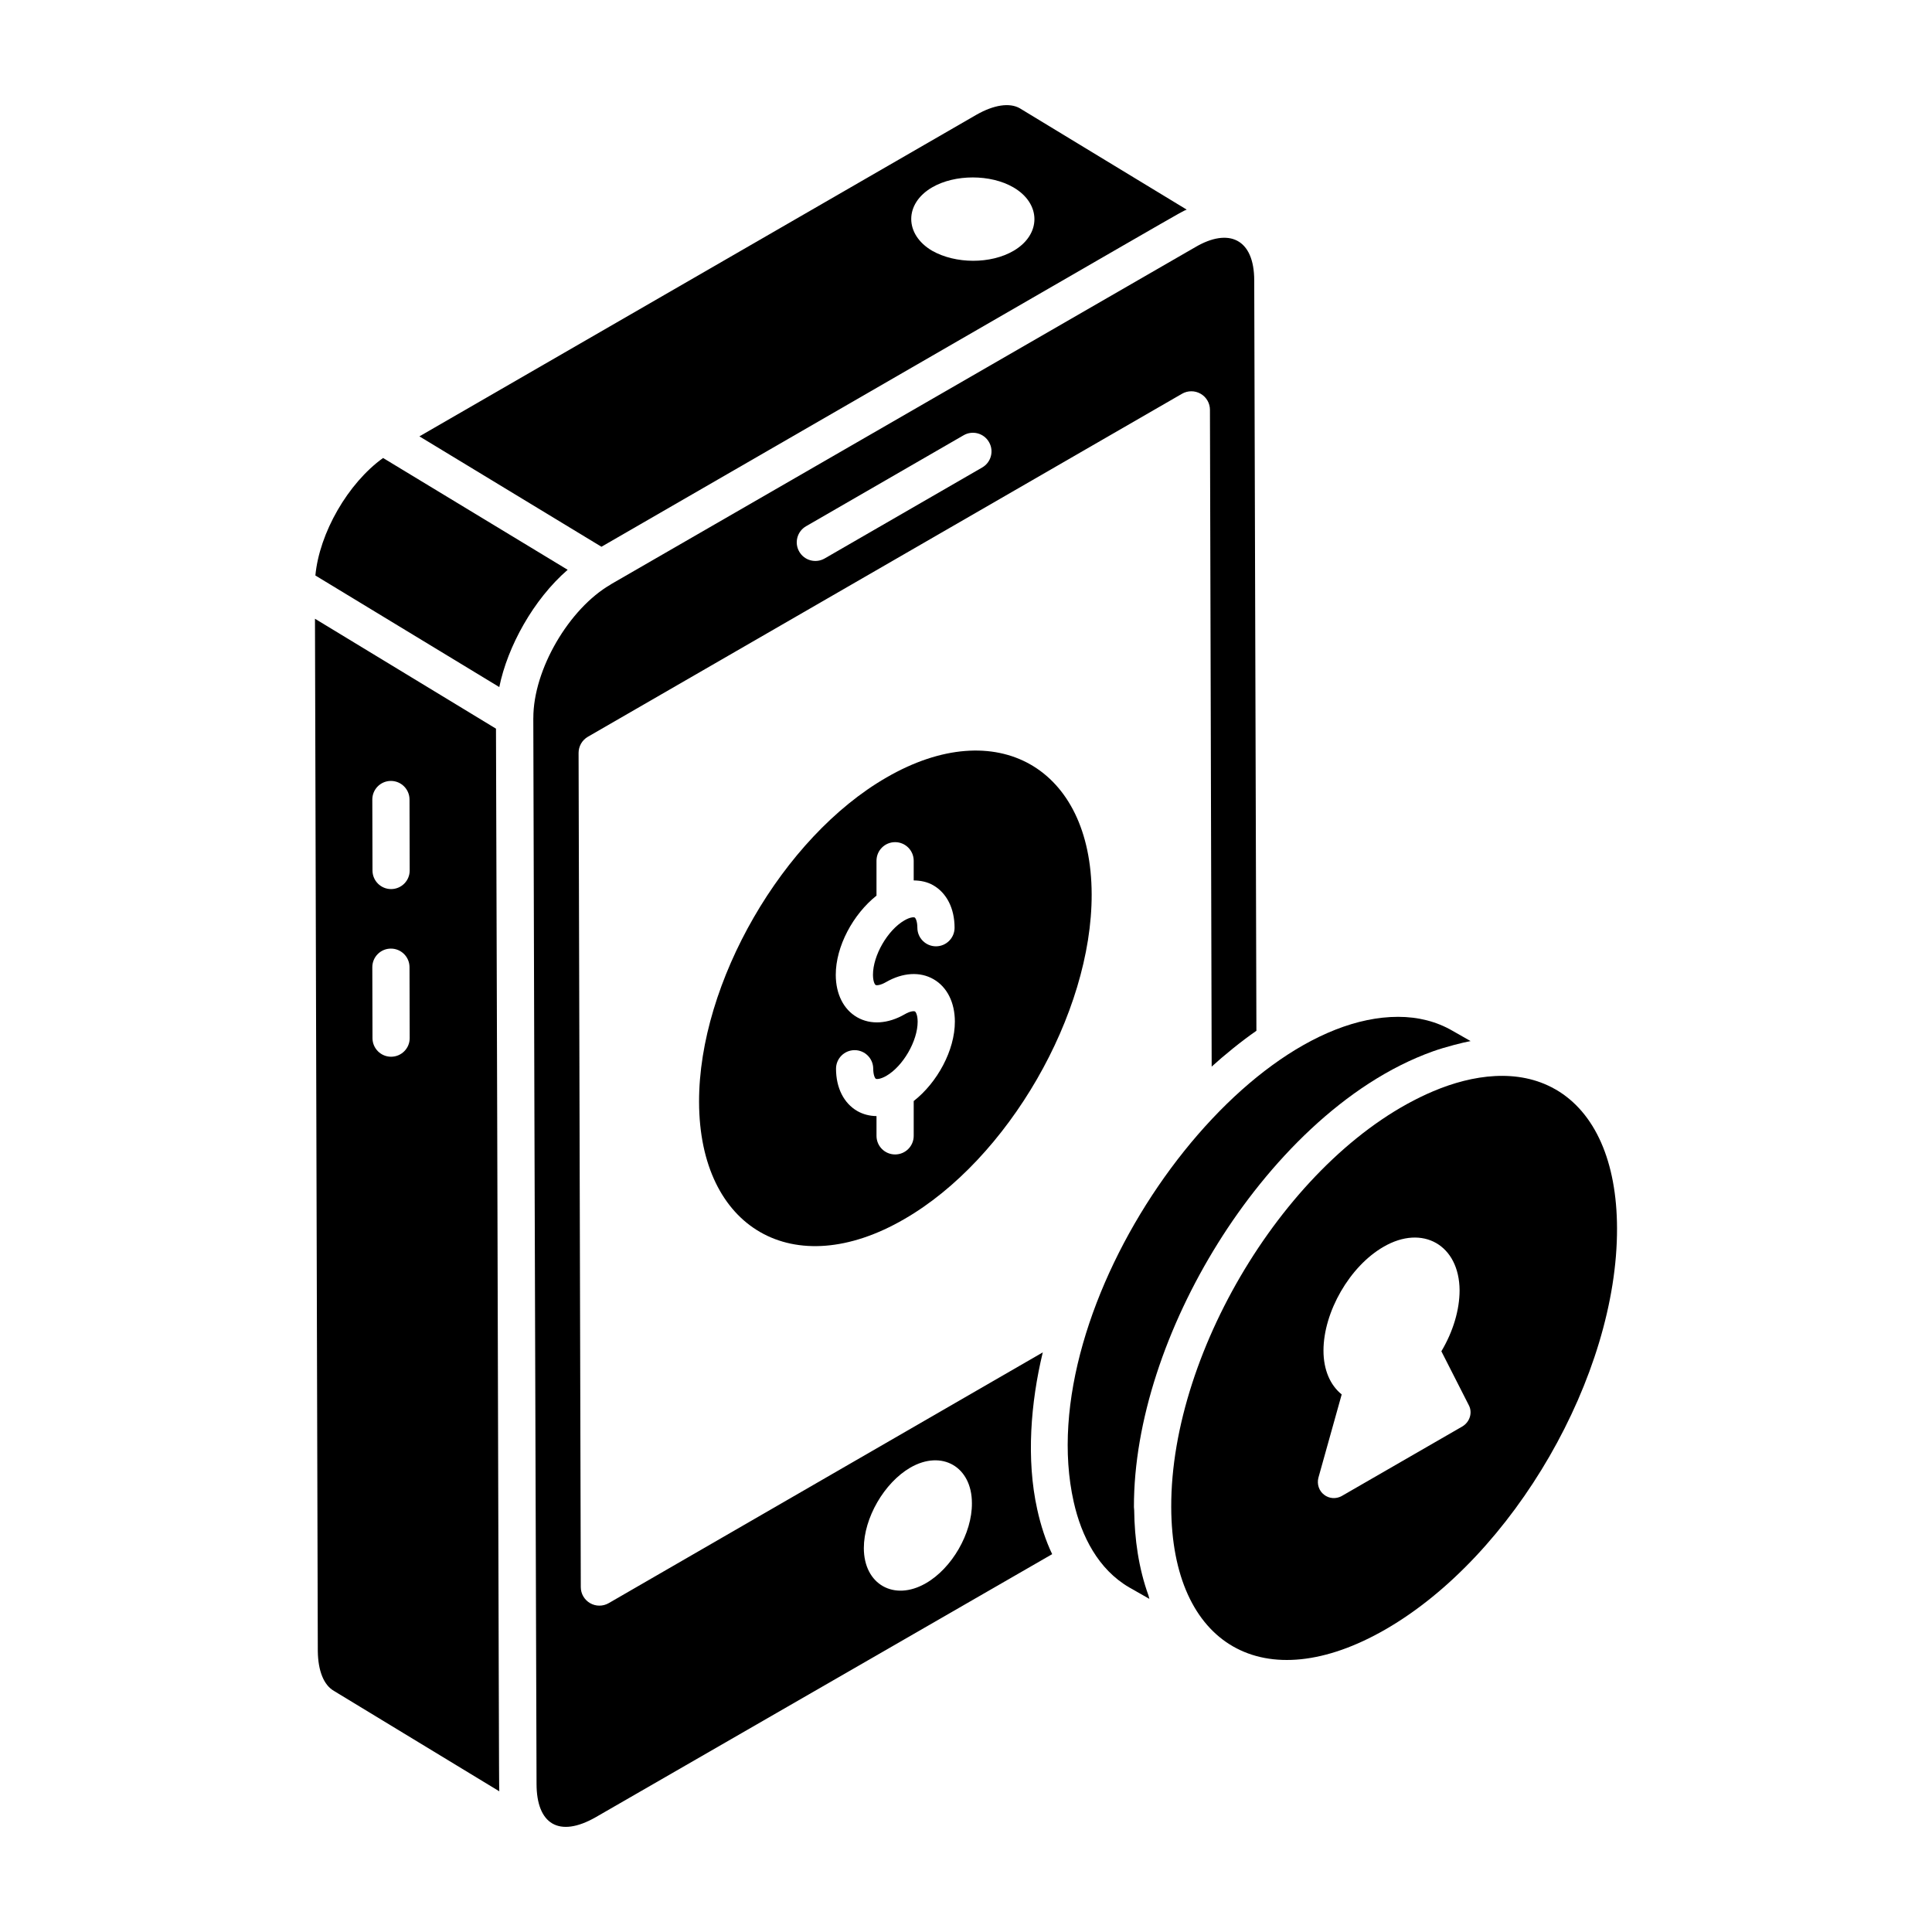 <?xml version="1.0" encoding="UTF-8"?>
<!-- Uploaded to: SVG Repo, www.svgrepo.com, Generator: SVG Repo Mixer Tools -->
<svg fill="#000000" width="800px" height="800px" version="1.1" viewBox="144 144 512 512" xmlns="http://www.w3.org/2000/svg">
 <g>
  <path d="m275.44 337.1c3.199 1.941-46.98-28.527-47.969-29.125l0.75 273.6c0.066 5.227 1.59 8.988 4.266 10.527l43.828 26.609c-0.098-1.637-0.105-23.695-0.551-178.36zm-27.789 86.945h-0.008c-2.715 0-4.922-2.199-4.93-4.914l-0.047-18.797c-0.008-2.727 2.195-4.941 4.922-4.945h0.008c2.715 0 4.922 2.199 4.93 4.914l0.047 18.797c0.008 2.727-2.195 4.941-4.922 4.945zm0-44.43h-0.008c-2.715 0-4.922-2.199-4.93-4.914l-0.047-18.801c-0.008-2.727 2.195-4.941 4.922-4.945h0.008c2.715 0 4.922 2.199 4.93 4.914l0.047 18.801c0.008 2.727-2.195 4.941-4.922 4.945z"/>
  <path d="m245.52 265.37c-9.301 6.684-16.883 19.844-17.941 31.141-2.582-1.566 45.543 27.629 48.738 29.57 2.176-10.73 9.035-23.207 18.121-31.078 3.266 1.977-47.93-29.035-48.918-29.633z"/>
  <path d="m458.49 199.55-44.273-26.879c-2.676-1.496-6.789-0.918-11.457 1.742-14.184 8.188-136.5 78.812-147.61 85.227-3.199-1.941 47.254 28.656 48.238 29.254 164.56-94.996 152.53-88.16 155.1-89.344zm-67.449-5.906c6.027-3.496 15.477-3.496 21.504 0 7.441 4.316 7.441 12.5 0.074 16.816-6.102 3.57-15.402 3.496-21.578 0-7.367-4.316-7.441-12.5 0-16.816z"/>
  <path d="m420.34 502.4-115.03 66.453c-1.52 0.875-3.398 0.883-4.922 0.004-1.531-0.883-2.473-2.504-2.473-4.262l-0.586-221.06c0-1.766 0.934-3.398 2.465-4.285l157.46-90.902c1.52-0.875 3.398-0.875 4.922 0 1.531 0.875 2.473 2.5 2.473 4.254l0.457 174.06c3.144-2.871 7.894-6.762 11.855-9.492l-0.578-198.84c0-11.113-6.82-14.035-15.656-8.809-0.969 0.559-1.598 0.922-1.984 1.145 0.031-0.016 0.066-0.039 0.098-0.059-0.074 0.043-0.16 0.094-0.238 0.137-0.191 0.113-0.363 0.211-0.359 0.207-8.273 4.773-40.984 23.645-152.35 87.891-0.031 0.02-0.043 0.055-0.074 0.07-10.953 6.324-20.508 22.488-20.48 35.395 0 0.012-0.008 0.023-0.008 0.035l0.289 102.86 0.57 179.53c0 10.613 5.891 14.438 15.695 8.84l120.95-69.703c-1.711-3.59-3.016-7.582-3.961-11.879-2.945-13.27-1.73-28.32 1.469-41.582zm-62.727-218.94 41.75-24.109c2.348-1.363 5.371-0.566 6.731 1.805 1.367 2.359 0.559 5.371-1.801 6.734l-41.75 24.109c-2.371 1.363-5.387 0.543-6.731-1.805-1.367-2.359-0.559-5.371 1.801-6.734zm31.723 280.13c-8.367 4.828-16.41 0.32-16.41-9.332 0-7.965 5.391-17.297 12.309-21.32 8.367-4.828 16.332-0.242 16.332 9.414 0.078 7.965-5.309 17.297-12.23 21.238z"/>
  <path d="m444.57 544.21c-0.004-0.289-0.066-0.535-0.066-0.828-0.047-22.684 8.613-48.055 22.293-69.969 13.23-21.199 33.41-42.406 57.023-50.824 3.148-1.121 8.055-2.371 9.902-2.691l-4.777-2.719c-4.254-2.473-9.129-3.707-14.434-3.707-43.277 0-97.605 76.816-85.965 128.56 2.039 9.105 6.523 17.879 14.695 22.641l5.356 3.047c-0.102-0.27-0.133-0.598-0.23-0.871-2.617-7.238-3.707-15-3.797-22.637z"/>
  <path d="m556.33 432.76h-0.004l-0.215-0.121c-9.816-5.586-21.84-3.863-32.25 0.535-37.434 15.828-69.598 68.168-69.473 110.19 0.102 36.801 24.68 50.961 56.836 32.414 33.91-19.578 61.422-67.258 61.305-106.29-0.047-17.645-5.805-30.676-16.199-36.734zm-24.758 89.246-32.008 18.461c-1.523 0.848-3.387 0.676-4.656-0.34-1.355-1.016-1.949-2.793-1.523-4.488l6.18-22.102c-3.047-2.457-4.828-6.519-4.828-11.602 0-10.246 6.945-22.355 15.918-27.52 10.332-6.012 20.066-0.508 20.152 11.516 0 5.164-1.695 10.922-4.828 16.172l7.281 14.309c1.023 1.953 0.262 4.406-1.688 5.594z"/>
  <path d="m378.95 350.03c-27.527 15.832-49.781 54.441-49.691 86.016 0.086 33.598 25.066 48.02 54.352 31.047 27.527-15.832 49.781-54.441 49.691-86.102-0.086-33.602-25.152-47.848-54.352-30.961zm7.191 85.758v9.223c0 2.727-2.203 4.93-4.93 4.93-2.727 0-4.93-2.203-4.93-4.93v-5.234c-1.82-0.027-3.547-0.461-5.094-1.344-3.562-2.055-5.625-6.133-5.633-11.188-0.008-2.727 2.195-4.934 4.922-4.945h0.008c2.715 0 4.922 2.199 4.93 4.914 0.008 1.719 0.473 2.543 0.691 2.672 0.25 0.129 1.234 0.121 2.781-0.77 4.438-2.562 8.309-9.273 8.301-14.359-0.008-1.742-0.48-2.574-0.711-2.707-0.223-0.141-1.215-0.137-2.734 0.754-4.418 2.547-9.023 2.84-12.613 0.77-3.57-2.055-5.633-6.144-5.641-11.219-0.016-7.57 4.606-16.09 10.793-21v-9.246c0-2.727 2.203-4.93 4.93-4.93 2.727 0 4.93 2.203 4.93 4.93v5.215c1.844 0.016 3.617 0.387 5.18 1.285 3.582 2.059 5.641 6.152 5.652 11.23 0.008 2.727-2.195 4.934-4.922 4.945h-0.008c-2.715 0-4.922-2.199-4.93-4.914-0.008-1.746-0.48-2.582-0.703-2.715-0.242-0.125-1.203-0.129-2.734 0.762-4.449 2.566-8.34 9.305-8.328 14.414 0.008 1.738 0.473 2.57 0.703 2.699 0.23 0.137 1.223 0.125 2.762-0.766 4.418-2.539 8.992-2.832 12.586-0.762 3.582 2.055 5.641 6.148 5.652 11.223 0.016 7.606-4.664 16.18-10.91 21.062z"/>
 </g>
</svg>